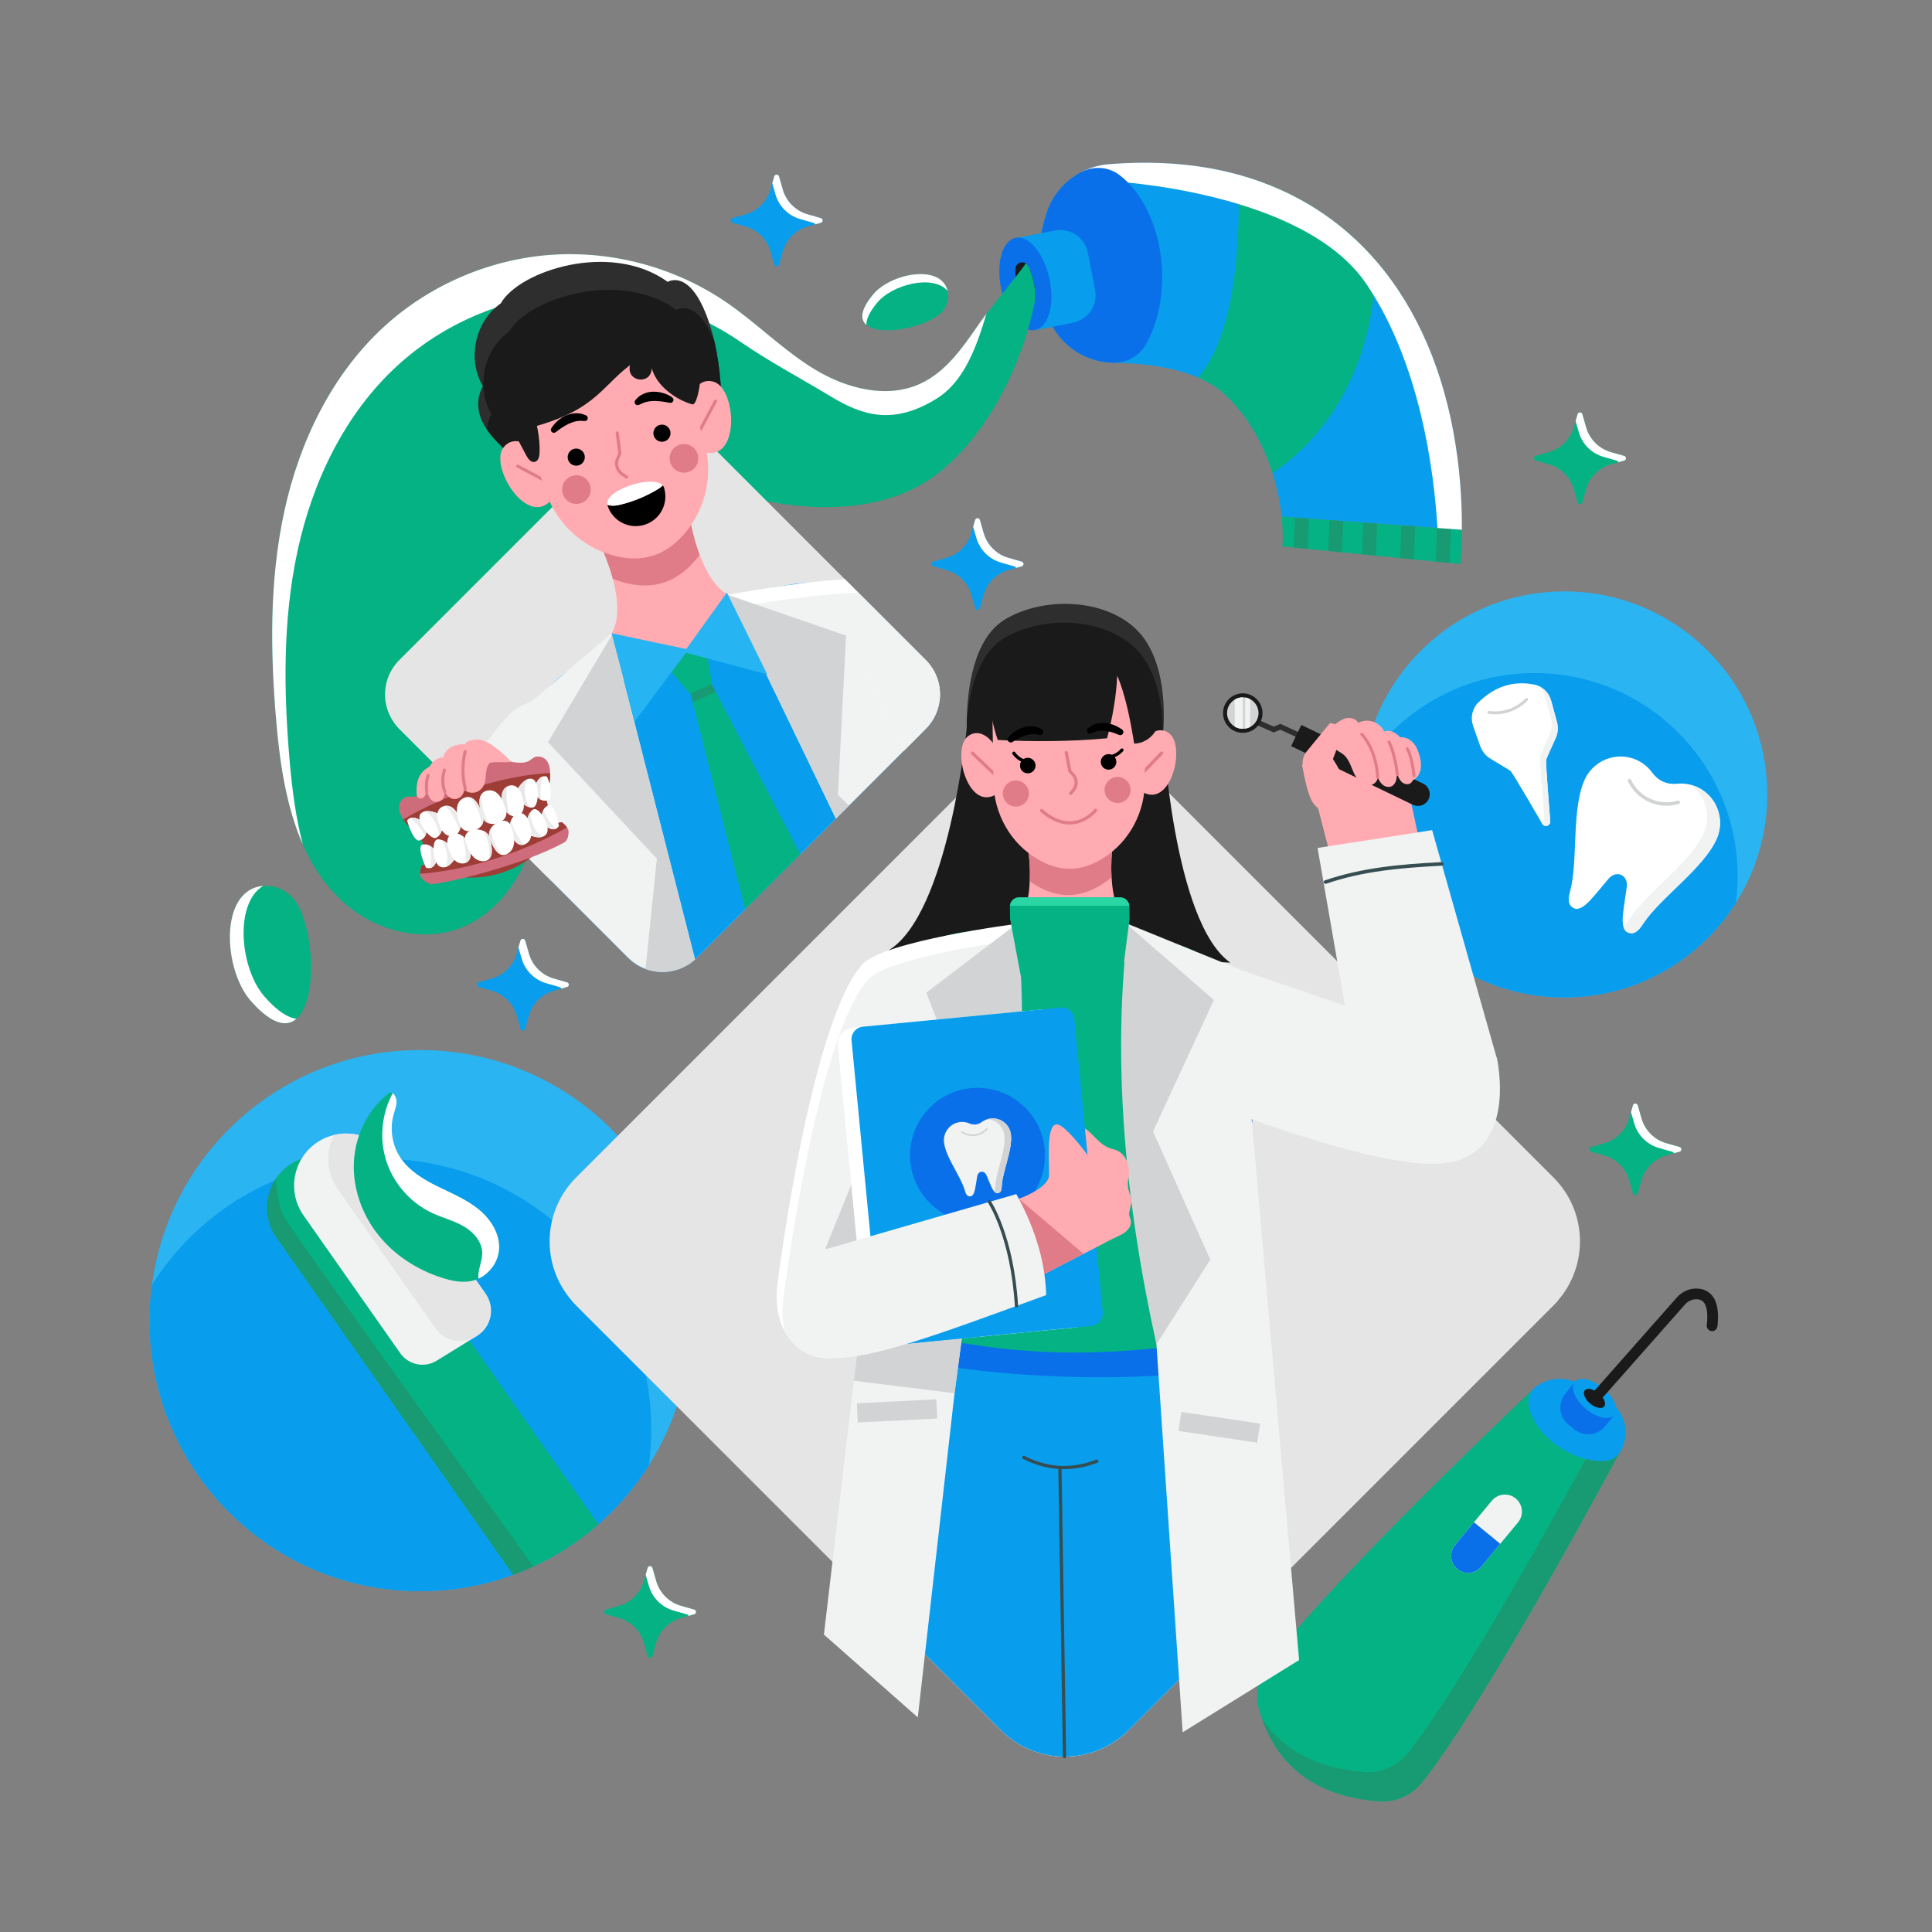 <?xml version="1.0" encoding="UTF-8"?>
<svg xmlns="http://www.w3.org/2000/svg" viewBox="0 0 1080 1080">
  <rect x="0" y="0" width="1080" height="1080" fill="#808080" stroke="none"/>
  <defs>
    <style>
      .cls-1 {
        stroke-width: 1.67px;
      }

      .cls-1, .cls-2, .cls-3, .cls-4, .cls-5, .cls-6, .cls-7, .cls-8, .cls-9, .cls-10 {
        fill: none;
      }

      .cls-1, .cls-2, .cls-3, .cls-4, .cls-5, .cls-6, .cls-7, .cls-9, .cls-10 {
        stroke-linecap: round;
        stroke-linejoin: round;
      }

      .cls-1, .cls-3, .cls-10 {
        stroke: #e07c88;
      }

      .cls-11 {
        fill: #ce6c7c;
      }

      .cls-2 {
        stroke-width: .9px;
      }

      .cls-2, .cls-6, .cls-7 {
        stroke: #d1d3d4;
      }

      .cls-3 {
        stroke-width: 1.72px;
      }

      .cls-12, .cls-13 {
        fill: #fff;
      }

      .cls-14 {
        fill: #e07c88;
      }

      .cls-15, .cls-13 {
        mix-blend-mode: soft-light;
      }

      .cls-16 {
        fill: #9d3d36;
      }

      .cls-17, .cls-18 {
        fill: #e5e5e5;
      }

      .cls-19 {
        fill: #2bd6a5;
      }

      .cls-20 {
        fill: #f1f2f2;
      }

      .cls-21 {
        isolation: isolate;
      }

      .cls-4 {
        stroke-width: 2px;
      }

      .cls-4, .cls-9 {
        stroke: #364d51;
      }

      .cls-22 {
        fill: #089eed;
      }

      .cls-23 {
        opacity: .15;
      }

      .cls-23, .cls-18 {
        mix-blend-mode: multiply;
      }

      .cls-24 {
        fill: #ffabb1;
      }

      .cls-5 {
        stroke: #000;
      }

      .cls-5, .cls-9, .cls-10 {
        stroke-width: 1.81px;
      }

      .cls-25 {
        fill: #1a1a1a;
      }

      .cls-6 {
        stroke-width: 1.64px;
      }

      .cls-7 {
        stroke-width: 1.92px;
      }

      .cls-26 {
        fill: #ebebeb;
      }

      .cls-27 {
        fill: #189b72;
      }

      .cls-28 {
        fill: #0a70ea;
      }

      .cls-29 {
        fill: #5f5f5f;
      }

      .cls-8 {
        stroke: #2e2e2e;
        stroke-miterlimit: 10;
        stroke-width: 3px;
      }

      .cls-30 {
        fill: #27b4f2;
      }

      .cls-31 {
        fill: #05b284;
      }

      .cls-32 {
        fill: #d1d3d4;
      }

      .cls-33 {
        fill: #2e2e2e;
      }

      .cls-34 {
        fill: #2ab4f2;
      }
    </style>
  </defs>
  <g class="cls-21">
    <g id="Layer_1">
      <path class="cls-34" d="M386.14,738.25c0,29.73-8.59,57.46-23.4,80.84-26.82,42.33-74.05,70.41-127.85,70.41-83.55,0-151.27-67.72-151.27-151.26,0-6.79.45-13.48,1.34-20.04,9.79-74.07,73.18-131.23,149.94-131.23,83.53,0,151.26,67.72,151.26,151.27Z"/>
      <path class="cls-22" d="M364.05,799.07c0,6.79-.44,13.47-1.32,20.03-7.39,11.67-16.34,22.25-26.54,31.46-.57.52-1.14,1.03-1.72,1.53-7.78,6.82-16.26,12.85-25.33,17.97-3.06,1.72-6.18,3.34-9.36,4.86-.52.25-1.04.49-1.56.74-3.7,1.7-7.48,3.26-11.33,4.67-16.22,5.94-33.73,9.18-52.01,9.18-83.55,0-151.27-67.72-151.27-151.26,0-6.79.44-13.48,1.33-20.04,15.73-24.83,38.49-44.77,65.49-56.99,1.06-.49,2.13-.96,3.2-1.41.23-.1.45-.2.68-.28,1.03-.44,2.06-.86,3.1-1.27,2.61-1.03,5.26-1.99,7.94-2.87,5.93-1.96,12.02-3.56,18.25-4.77,2.66-.53,5.36-.98,8.07-1.35,1.07-.16,2.14-.29,3.21-.42,1-.12,2.01-.23,3.02-.32,4.9-.48,9.87-.73,14.9-.73.93,0,1.87.01,2.79.03,1,.01,1.99.04,2.99.08,2.02.07,4.03.19,6.04.35,78,6.03,139.43,71.25,139.43,150.81Z"/>
      <path class="cls-34" d="M987.92,444.09c0,22.31-6.44,43.11-17.56,60.66-20.12,31.76-55.56,52.83-95.93,52.83-62.69,0-113.5-50.82-113.5-113.49,0-5.1.33-10.12,1-15.04,7.35-55.58,54.91-98.46,112.5-98.46,62.68,0,113.49,50.82,113.49,113.5Z"/>
      <path class="cls-22" d="M971.34,489.72c0,5.09-.33,10.11-.99,15.03-5.54,8.76-12.26,16.69-19.91,23.61-.43.39-.86.77-1.29,1.15-5.84,5.12-12.2,9.64-19.01,13.48-2.3,1.29-4.64,2.51-7.02,3.65-.39.19-.78.37-1.17.56-2.78,1.28-5.61,2.45-8.5,3.5-12.17,4.46-25.31,6.89-39.02,6.89-62.69,0-113.5-50.81-113.5-113.49,0-5.09.33-10.11,1-15.04,11.8-18.63,28.88-33.59,49.14-42.76.8-.37,1.6-.72,2.4-1.06.17-.08.34-.15.51-.21.77-.33,1.55-.65,2.33-.95,1.96-.77,3.95-1.49,5.96-2.15,4.45-1.47,9.02-2.67,13.69-3.58,2-.4,4.02-.74,6.06-1.01.8-.12,1.61-.22,2.41-.32.75-.09,1.51-.17,2.27-.24,3.68-.36,7.41-.55,11.18-.55.7,0,1.4,0,2.09.02.75,0,1.49.03,2.24.06,1.52.05,3.02.14,4.53.26,58.53,4.52,104.62,53.46,104.62,113.16Z"/>
      <g>
        <path class="cls-22" d="M817.2,296.15l-13.65-1-87.09-6.36c-.8-7.42-2.42-15.78-5.11-24.34-5.08-16.17-13.98-33.04-28.39-45.49-3.53-3.05-8.03-5.7-13.3-7.93-10.02-4.23-22.83-6.91-37.03-7.86-3.29-.23-6.65-.36-10.08-.39-15.29-.15-29.18-9.17-35.57-23.05-3.15-6.85-5.24-14.2-6.14-21.63-1.58-13.06.14-26.24,4.15-38.8,3.27-10.24,10.49-18.48,19.7-23.21,3.39-1.74,7.05-3.01,10.88-3.74,1.39-.26,2.81-.46,4.25-.57,20.01-1.61,38.81-.87,56.21,2.22,5.48.97,10.83,2.18,16.05,3.61,23.42,6.42,44.16,17.42,61.83,32.83,5.5,4.8,10.68,10.02,15.51,15.64,22.81,26.51,38.04,61.87,44.42,103.57,2.8,18.29,3.44,34.65,3.36,46.5Z"/>
        <path class="cls-31" d="M769.42,146.08c-1.84,71.27-38.25,105.15-58.07,118.37-5.08-16.17-13.98-33.04-28.39-45.49-3.53-3.05-8.03-5.7-13.3-7.93,24.92-27.81,23.24-96.62,22.42-113.42,23.42,6.42,44.16,17.42,61.83,32.83,5.5,4.8,10.68,10.02,15.51,15.64Z"/>
        <path class="cls-31" d="M817.2,296.15c-.06,10.69-.7,17.72-.84,19.16l-6.01-.59-7.75-.77-12.22-1.21-7.75-.77-13.49-1.33-7.75-.77-11.18-1.11-7.74-.76-11.46-1.14-7.74-.76-6.42-.64c.38-4.5.31-10.22-.39-16.67l7.45.54,7.75.57,11.48.84,7.75.57,11.19.81,7.76.57,13.5.99,7.75.56,12.24.9h.22s7.54.56,7.54.56l6.11.45Z"/>
        <g>
          <polygon class="cls-27" points="731.66 289.9 731.01 306.86 723.27 306.1 723.91 289.33 731.66 289.9"/>
          <polygon class="cls-27" points="750.89 291.31 750.21 308.76 742.47 308 743.14 290.74 750.89 291.31"/>
          <polygon class="cls-27" points="769.84 292.69 769.14 310.64 761.39 309.87 762.08 292.12 769.84 292.69"/>
          <polygon class="cls-27" points="791.09 294.24 790.38 312.74 782.63 311.97 783.34 293.68 791.09 294.24"/>
          <polygon class="cls-27" points="811.09 295.7 810.35 314.72 802.6 313.95 803.33 295.14 803.55 295.15 811.09 295.7"/>
        </g>
        <path class="cls-13" d="M817.2,296.15l-13.65-1c-1.97-32.44-9.78-92.22-39.8-136.48-35.54-52.39-143.52-57.43-143.52-57.43l-5.26,9.5-10.28-14.65c3.39-1.74,7.05-3.01,10.88-3.74,1.39-.26,2.81-.46,4.25-.57,20.01-1.61,38.81-.87,56.21,2.22,5.48.97,10.83,2.18,16.05,3.61,23.42,6.42,44.16,17.42,61.83,32.83,5.5,4.8,10.68,10.02,15.51,15.64,22.81,26.51,38.04,61.87,44.42,103.57,2.8,18.29,3.44,34.65,3.36,46.5Z"/>
        <path class="cls-28" d="M640.65,192.43c-3.65,6.49-10.55,10.42-18,10.35-.03,0-.07,0-.1,0-15.29-.15-29.18-9.17-35.57-23.05-3.15-6.85-5.24-14.2-6.14-21.63-1.58-13.06.14-26.24,4.15-38.8,3.26-10.21,10.44-18.42,19.6-23.16,6.8-3.52,15.09-2.95,21.19,1.68,12.92,9.8,22.38,29.05,23.74,51.68.98,16.4-2.46,31.55-8.87,42.94Z"/>
        <path class="cls-22" d="M572.92,128.94h21.83c8.69,0,15.74,7.05,15.74,15.74v21.06c0,8.69-7.05,15.74-15.74,15.74h-21.83v-52.55h0Z" transform="translate(-18.71 115.25) rotate(-10.95)"/>
        <ellipse class="cls-28" cx="573.18" cy="158.67" rx="13.77" ry="26.33" transform="translate(-20.58 124.65) rotate(-12.19)"/>
        <path class="cls-25" d="M578.74,167.04c0,.14-.02.28-.04.42,0,.05-.01.09-.02.14-.02.1-.04.19-.06.29-.81,3.23-5.41,3.95-7.04.7-1.19-2.36-2.29-5.32-3.06-8.91-.37-1.72-.62-3.35-.76-4.86-.16-1.64-.19-3.14-.14-4.51.12-3.19,3.6-4.54,5.85-3.05.53.33.98.83,1.32,1.5,1.18,2.36,2.28,5.32,3.06,8.91.77,3.58.99,6.73.89,9.37Z"/>
      </g>
      <path class="cls-31" d="M578.74,167.04c0,.14-.02.28-.04.42,0,.05-.01.09-.02.14-.02.1-.04.19-.06.29-6.68,34.71-25.44,73.23-52.79,95.58-24.76,20.24-59.77,22.93-91.32,17.76-31.56-5.18-61.64-17.17-93.05-23.15-14.22-2.7-24.27-1.07-33.55,57.02-6.47,40.51,1.65,82.1-3.34,122.82-1.96,16.01-5.14,32.09-12.24,46.56-7.1,14.48-18.48,27.34-33.33,33.63-21.17,8.98-46.82,3.01-64.56-11.62-28.88-23.81-36.6-64.41-39.88-101.7-3.49-39.66-4.08-79.98,4.36-118.89,8.44-38.9,26.5-76.54,55.88-103.4,25.48-23.29,58.96-37.65,93.39-40.06,34.43-2.4,69.59,7.17,98.05,26.7,17.05,11.69,31.68,26.76,49.38,37.45,17.69,10.68,40.27,16.54,59.02,7.82,13.9-6.47,23.24-19.68,31.93-32.32,5.38-7.84,14.02-18.11,21.19-27.27,2.07-2.64,4.01-5.19,5.71-7.56.53.33.98.83,1.32,1.5,1.18,2.36,2.28,5.32,3.06,8.91.77,3.58.99,6.73.89,9.37Z"/>
      <path class="cls-13" d="M551.39,175.49c-5.11,17.05-12.02,37.53-27.64,47.23-24.32,15.12-41.48,9.67-59.17-1.01-17.7-10.69-33.83-19.09-50.88-30.78-28.46-19.53-63.62-29.1-98.05-26.7-34.43,2.41-67.91,16.77-93.39,40.06-29.38,26.86-47.44,64.5-55.88,103.4-8.44,38.91-7.85,79.23-4.36,118.89,1.33,15.06,3.37,30.67,7.26,45.49-9.08-20.63-12.72-44.57-14.72-67.28-3.49-39.66-4.08-79.98,4.36-118.89,8.44-38.9,26.5-76.54,55.88-103.4,25.48-23.29,58.96-37.65,93.39-40.06,34.43-2.4,69.59,7.17,98.05,26.7,17.05,11.69,31.68,26.76,49.38,37.45,17.69,10.68,40.27,16.54,59.02,7.82,13.9-6.47,23.24-19.68,31.93-32.32,1.41-2.05,3.04-4.28,4.82-6.6Z"/>
      <g>
        <path class="cls-17" d="M870.81,727.09c-.76.88-1.55,1.73-2.38,2.57l-62.57,62.57-27.08,27.08-147.86,147.85c-19.71,19.72-51.68,19.72-71.4,0l-97.31-97.31-140.19-140.19c-.83-.83-1.63-1.69-2.38-2.57-17.3-19.84-16.5-49.95,2.38-68.84l76.33-76.33,14.36-14.36,41.36-41.37,53.73-53.73,51.72-51.72c19.72-19.71,51.69-19.71,71.4,0l237.51,237.51c18.89,18.89,19.68,49,2.38,68.84Z"/>
        <path class="cls-18" d="M870.81,727.09c-.76.88-1.55,1.73-2.38,2.56l-62.57,62.57-27.09,27.08-83.15,83.15-64.71,64.7c-19.71,19.72-51.67,19.72-71.4,0l-71.88-71.88-13.27-13.27-152.34-152.34c-.83-.83-1.62-1.69-2.38-2.56.76-.88,1.55-1.73,2.38-2.56l76.33-76.33,55.72-55.72,53.73-53.74,51.72-51.71c19.72-19.72,51.69-19.72,71.4,0l237.51,237.5c.83.83,1.62,1.69,2.38,2.56Z"/>
        <g>
          <path class="cls-25" d="M496.73,531.25c33.69-20.44,43.7-124.56,43.7-124.56l51.89-10.63.06-2.38,5.24,1.29,4.59-.94-.1,2.05,47.92,11.81s5.57,107.43,37.71,130.23l-95.61-4.86-95.4-2.01Z"/>
          <g>
            <g>
              <path class="cls-33" d="M540.45,402.79c-.12,7.47.34,12.54.34,12.54l17.23,1.93,34.56-27.38,31.96-12.26c4.24,10.06,7.14,23.37,9.47,38.08,5.5-.23,10.79-1.42,15.9-3.5,0,0,.06-.47.15-1.33v-.04c.76-7.35,3.24-42.48-15.77-59.84-18.23-16.64-51.53-17.37-72.52-4.7-17.87,10.79-21.06,39.71-21.32,56.5Z"/>
              <path class="cls-25" d="M540.45,402.79c-.12,7.47.34,12.54.34,12.54l17.23,1.93,34.56-27.38,31.96-12.26c4.24,10.06,7.14,23.37,9.47,38.08,5.5-.23,10.79-1.42,15.9-3.5,0,0,.06-.47.15-1.33v-.04c.07-13.84-2.23-36.44-16.3-49.31-18.23-16.64-51.53-17.38-72.52-4.71-14.52,8.77-19.35,29.51-20.79,45.97Z"/>
              <path class="cls-22" d="M698.86,899.21l-3.24,3.24-64.71,64.7c-19.71,19.72-51.67,19.72-71.4,0l-71.88-71.88-13.27-13.27,10.39-143.97,74.07-46.2,127.15,56.42,12.89,150.96Z"/>
              <path class="cls-28" d="M483.02,601.21l.84,154.42c66.5,14.57,133.57,17.98,201.21,10.23l16.49-153.54c3.35-31.25-16.93-60.15-47.45-67.61l-21.62-5.29-37.37,11.8-35.99-15.52-22.05,3.07c-31.13,4.33-54.23,31.02-54.06,62.45Z"/>
              <path class="cls-31" d="M483.91,583.61l.84,154.42c75.63,22.82,133.48,21.32,201.21,10.23l16.49-153.54c3.35-31.25-16.93-60.15-47.45-67.61l-21.62-5.29-37.37,11.8-35.99-15.52-22.05,3.07c-31.13,4.33-54.23,31.02-54.06,62.45Z"/>
              <g>
                <g>
                  <path class="cls-24" d="M562.26,520.56l-7.17,16.71,47.79,4.38,37.99-5.9-5.16-16.32c-10.68-3.43-13.68-17.74-14.33-28.97-.46-7.9.24-14.28.24-14.28l-23.4-5.87-23.21,6.6s1.01,7.15.63,15.72c-.48,10.99-3.25,24.33-13.36,27.94Z"/>
                  <g>
                    <g>
                      <path class="cls-24" d="M639.51,414.17s6.18-9.53,13.73-4.5c9.77,6.51,1.83,41.2-13.78,33.48l-11.06-10.93,11.12-18.05Z"/>
                      <path class="cls-24" d="M555.17,415.48s-6.47-9.33-13.86-4.07c-9.56,6.81-.55,41.24,14.82,33.03l10.72-11.27-11.67-17.7Z"/>
                    </g>
                    <path class="cls-14" d="M574.99,476.9s1.01,7.15.63,15.72c1.26.9,2.56,1.75,3.92,2.53,5.47,3.17,11.61,5.31,18.15,5.21,6.54-.11,12.61-2.43,17.98-5.77,2.01-1.25,3.91-2.63,5.69-4.14-.46-7.9.24-14.28.24-14.28l-23.4-5.87-23.21,6.6Z"/>
                    <line class="cls-10" x1="557.07" y1="433.85" x2="543.6" y2="421.01"/>
                    <line class="cls-10" x1="636.5" y1="434.38" x2="649.37" y2="420.94"/>
                    <path class="cls-24" d="M554.85,405.04l.5,32.2c.28,17.75,9.58,34.32,24.94,43.22,5.47,3.17,11.61,5.3,18.15,5.2,6.54-.1,12.61-2.43,17.98-5.77,15.08-9.37,23.86-26.22,23.59-43.97l-.5-32.2c-.36-23.38-19.61-42.04-42.99-41.67h0c-23.38.36-42.04,19.61-41.67,42.99Z"/>
                    <path class="cls-25" d="M624.54,377.63c-.53,11.54-2.55,23.24-5.68,35.06-20.12,1.94-43.61,1.95-61.13.95-2.52-7.38-4.49-16.99-6.27-27.31l4.77-16.84,42.63-20.3,23.63,7.4,2.05,21.03Z"/>
                    <g>
                      <g>
                        <g>
                          <circle cx="619.69" cy="425.9" r="4.35"/>
                          <circle cx="574.53" cy="427.96" r="4.35"/>
                          <path class="cls-5" d="M574.06,425.73s-4.26-.32-7.31-4.67"/>
                        </g>
                        <g>
                          <path d="M566.14,414.67c4.31-2.9,9.46-5.21,14.72-3.86,1.99.56,3.19-2.06,1.45-3.16-4.54-2.94-10.65-1.73-14.86,1.21-1.42.96-2.62,1.98-3.75,3.33-.61.74-.51,1.84.23,2.46.65.55,1.56.51,2.21.03h0Z"/>
                          <path d="M627.32,407.85c-4.11-3.02-9.44-4.59-14.49-3.25-1.74.45-3.32,1.4-4.64,2.53-.73.62-.82,1.72-.2,2.45.57.68,1.52.77,2.25.36,1.19-.55,2.33-1.05,3.57-1.25,3.91-.71,8.03.54,11.62,2.09,1.9.93,3.53-1.6,1.89-2.92h0Z"/>
                        </g>
                      </g>
                      <path class="cls-10" d="M596.07,420.7l1.99,10.36,1.86,2.06c2.11,2.33,2.22,5.85.27,8.32l-1.65,2.08"/>
                      <path class="cls-10" d="M612.43,452.94s-12.31,15.76-30.18.19"/>
                    </g>
                  </g>
                </g>
                <path class="cls-25" d="M624.54,377.63c4.24,10.06,7.14,23.37,9.46,38.07.05,0,.11,0,.16,0,9.17-.42,15.6-9.23,13.48-18.15-2.62-11.05-8.25-26.11-20.27-37.08l-34.8,29.43,31.96-12.26Z"/>
              </g>
              <g>
                <g>
                  <polygon class="cls-20" points="460.57 913.74 513.06 960.03 533.6 778.79 539.46 734.55 568.33 516.46 504.96 546.68 482.59 728.69 477.28 771.86 460.57 913.74"/>
                  <path class="cls-12" d="M438.69,744.33s0,0,0,.02c13.19,24.19,50.76,19.6,54.56-19.44l22.2-156.79,47.17-36.73,2.11-5.53,3.59-9.41s-74.6,9.54-86.3,22.68c-29.43,33.06-47.6,180.03-47.6,180.03-1.01,10.34.77,18.77,4.26,25.17Z"/>
                  <path class="cls-20" d="M438.69,744.33s0,0,0,.02c13.19,24.19,50.76,19.6,54.56-19.44l22.2-156.79,47.17-36.73,2.11-5.53c-18.7,2.72-69.93,11.03-79.45,21.72-29.43,33.07-47.61,180.04-47.61,180.04-.61,6.28-.19,11.86,1.01,16.71Z"/>
                  <path class="cls-32" d="M568.33,516.46l-50.52,38.43,29.22,75.56-36.57,69.43,26.97,49.22c28.55-78.82,39.77-156.43,30.9-232.63Z"/>
                  <rect class="cls-32" x="479.22" y="783.34" width="44.47" height="10.74" transform="translate(1040.98 1551.89) rotate(177.19)"/>
                  <polygon class="cls-32" points="477.28 771.86 533.6 778.79 539.46 734.55 533.64 721.15 482.59 728.69 477.28 771.86"/>
                </g>
                <path class="cls-20" d="M634.76,522.09l201.94,69.08s12.91,55.42-30.87,59.22-161.2-45.8-161.2-45.8l-9.87-82.5Z"/>
                <g>
                  <g>
                    <path class="cls-31" d="M857.44,776.17s-116.92,110.23-149.32,155.69c-4.99,7.01-6.62,15.92-4.2,24.18,9.02,30.79,30.97,48.03,66.62,50.91,9.38.76,18.51-3.22,24.4-10.56,35.73-44.53,110.01-183.77,110.01-183.77l-47.51-36.44Z"/>
                    <path class="cls-27" d="M904.96,812.61s-74.29,139.23-110.02,183.77c-5.89,7.35-15.02,11.33-24.4,10.57-33.87-2.74-55.37-18.44-65.17-46.41,11.65,17.75,30.61,27.86,57.16,30.01,9.39.76,18.52-3.23,24.41-10.57,30.83-38.42,90.35-147.34,106.11-176.51l11.92,9.14Z"/>
                    <path class="cls-22" d="M896.64,816.73c4.08-.12,7.74-2.47,9.6-6.1,0-.02.02-.03.03-.05,3.82-7.46,2.97-16.49-2.14-23.12-2.52-3.27-5.56-6.15-8.93-8.48-5.93-4.09-12.77-6.61-19.88-7.85-5.78-1.02-11.59.38-16.22,3.62-3.44,2.4-5.27,6.57-4.57,10.71,1.47,8.76,8.41,18.25,19.03,24.66,7.71,4.65,15.93,6.83,23.09,6.62Z"/>
                    <path class="cls-28" d="M874.64,775.42h8.25c6.81,0,12.34,5.53,12.34,12.34v4.11c0,6.81-5.53,12.34-12.34,12.34h-8.25v-28.79h0Z" transform="translate(2054.34 591.3) rotate(128.62)"/>
                    <ellipse class="cls-22" cx="891.33" cy="781.71" rx="7.55" ry="14.42" transform="translate(-279.98 964.94) rotate(-50.14)"/>
                    <path class="cls-25" d="M896.75,786.24c-.94,1.13-3.01,1.05-5.21,0-.86-.42-1.74-.98-2.58-1.69-.81-.67-1.5-1.4-2.05-2.14-1.49-2-1.97-4.08-1.01-5.22.99-1.18,3.19-1.04,5.49.15.77.4,1.55.91,2.3,1.54.89.74,1.64,1.56,2.22,2.38,1.35,1.92,1.76,3.87.83,4.97Z"/>
                  </g>
                  <path class="cls-25" d="M960.05,741.46c-.2,1.65-1.69,2.83-3.33,2.63-1.65-.2-2.83-1.69-2.63-3.33.93-7.87-.44-11.33-1.75-12.84-.91-1.06-2.19-1.59-3.89-1.64-2.45-.05-4.86,1.04-6.63,3.04l-45.9,51.95-4.38,4.97c-.86-.42-1.74-.98-2.58-1.69-.81-.67-1.5-1.4-2.05-2.14l4.48-5.07,45.94-52c2.95-3.32,7.05-5.16,11.27-5.04,3.38.09,6.24,1.37,8.27,3.7,3.1,3.58,4.14,9.3,3.18,17.47Z"/>
                  <path class="cls-20" d="M850.72,844.1c.22,2.42-.48,4.94-2.15,6.95l-20.56,24.77c-3.35,4.04-9.35,4.59-13.38,1.24-4.04-3.35-4.59-9.35-1.24-13.38l20.56-24.77c3.35-4.04,9.35-4.59,13.38-1.24,2.01,1.67,3.16,4.01,3.39,6.43Z"/>
                  <path class="cls-28" d="M838.64,863.01l-10.62,12.8c-3.35,4.04-9.35,4.59-13.38,1.24-4.04-3.35-4.59-9.35-1.24-13.38l10.55-12.71,14.7,12.05Z"/>
                </g>
                <polygon class="cls-20" points="630.58 516.52 657.02 907.87 661.12 968.37 726.2 927.98 718.94 845.11 696.46 588.62 693.21 542.02 630.58 516.52"/>
                <path class="cls-32" d="M630.65,517.37l47.93,41.61-34.04,73.51,32.01,71.65-30.1,47.37c-18.06-81.94-24.75-160.42-15.79-234.15Z"/>
                <rect class="cls-32" x="659.34" y="792.49" width="44.47" height="10.74" transform="translate(1238.37 1687.31) rotate(-171.54)"/>
              </g>
              <g>
                <path class="cls-9" d="M613.15,816.8c-12.77,4.88-26.22,5.29-40.84-2.08"/>
                <line class="cls-9" x1="592.5" y1="820.32" x2="595.09" y2="981.94"/>
              </g>
              <g>
                <path class="cls-24" d="M593.05,629.57s9.59-2.49,15.17,2.51c5.58,4.99,7.64,8.78,14.11,10.34,6.47,1.56,9.8,8.18,8.43,16.3-1.38,8.12,2.58,8.83,1.47,14.51s-1.55,4.73-.31,8.28-1.7,7.18-5.79,9.02-10.4,5.2-10.4,5.2l-22.09-6.55.68-45.52-1.27-14.09Z"/>
                <polygon class="cls-32" points="483.01 644.62 461.18 698.43 492.39 693.82 498.87 666.53 483.01 644.62"/>
                <rect class="cls-12" x="475.83" y="568.92" width="125.15" height="178.76" rx="9" ry="9" transform="translate(1137.59 1261.81) rotate(174.48)"/>
                <path class="cls-31" d="M631.44,513.64l-4.08,31.21-56.59,1.46-6.14-32.67-.08-6.86c0-.29.02-.58.07-.86.41-2.42,2.52-4.27,5.06-4.27h56.5c2.69,0,4.9,2.08,5.11,4.71,0,.14.02.28.02.42l.13,6.86Z"/>
                <path class="cls-22" d="M476.02,581.62l.56,5.88,10.29,106.51,4.97,51.51c.38,3.87,3.82,6.72,7.7,6.34l22.98-2.22,24.91-2.4,53.04-5.12,9.59-.93c3.88-.38,6.72-3.83,6.35-7.71l-1.51-15.66-4.03-41.7-.52-5.45-9.76-101.07c-.38-3.88-3.82-6.72-7.7-6.35l-110.52,10.68c-3.88.38-6.72,3.82-6.35,7.7Z"/>
                <circle class="cls-28" cx="546.44" cy="645.83" r="37.72"/>
                <g>
                  <path class="cls-20" d="M554.18,625.2c-2.02.16-3.85.89-5.35,2.03-2.15,1.52-4.44,1.79-6.88.8-1.72-.76-3.67-1.05-5.67-.74-5.3.82-9.1,5.72-8.6,11.07.79,8.39,9.54,19.4,11.67,27.15.61,2.21,1.43,3.46,3.19,3.26,1.18-.14,2.03-1.68,2.52-4.03.38-1.82.91-5.37,1.21-7.16.53-3.12,3.95-3.52,5.18-.61.71,1.67,2.04,5.01,2.83,6.69,1.02,2.17,2.2,3.48,3.38,3.34,1.76-.21,2.27-1.61,2.35-3.9.29-8.03,6.26-20.77,5.09-29.11-.74-5.32-5.57-9.21-10.92-8.79h0Z"/>
                  <path class="cls-2" d="M537.83,632.8c2.1,1.41,4.71,2.04,7.22,1.74s4.9-1.52,6.61-3.39"/>
                  <path class="cls-32" d="M565.1,634c-.74-5.32-5.57-9.21-10.92-8.79-.77.06-1.5.2-2.21.42,4.74.31,8.79,3.96,9.46,8.8,1.16,8.34-4.81,21.08-5.09,29.11-.04,1.08-.17,1.97-.49,2.62.58.61,1.19.93,1.8.85,1.76-.21,2.27-1.61,2.35-3.9.29-8.03,6.26-20.77,5.09-29.11h0Z"/>
                </g>
                <path class="cls-31" d="M563.37,687.88c.8-.03,1.17-1.03.56-1.57l-6.98-6.09c-.37-.32-.94-.29-1.26.09-.32.37-.29.94.09,1.26l6.98,6.09c.18.16.4.23.62.22Z"/>
                <polygon class="cls-22" points="490.08 700.87 503.35 751.48 547.43 747.23 614.9 717.81 610.87 676.11 566.59 683.57 490.08 700.87"/>
                <g>
                  <path class="cls-24" d="M566.43,686.88l13.15,27.49,26.12-13.46,10.04-5.17-.1-39.39s-18.8-27.91-24.95-27.81c-6.14.1-3.96,21.5-4.32,28.65-.36,7.15-16.83,12.94-16.83,12.94l-3.1,16.76Z"/>
                  <polygon class="cls-14" points="566.43 686.88 579.57 714.36 605.69 700.9 569.53 670.12 566.43 686.88"/>
                  <path class="cls-20" d="M463.55,759.24c24.36.76,63.21-14.14,121.3-35.29-.56-16.76-5.01-35.11-16.72-56.44l-118.99,34.4-4.23,27.65,18.65,29.68Z"/>
                  <path class="cls-9" d="M553.09,671.86s12.77,19.07,15.12,58.16"/>
                </g>
              </g>
              <g>
                <circle class="cls-14" cx="567.88" cy="443.59" r="7.28"/>
                <circle class="cls-14" cx="624.75" cy="441.59" r="7.28"/>
              </g>
            </g>
            <path class="cls-5" d="M619.43,423.17s4.27.11,7.75-3.91"/>
          </g>
        </g>
      </g>
      <g>
        <path class="cls-17" d="M525.21,391.71c-.09.77-.23,1.55-.4,2.31-.95,4.33-2.96,8.48-6.05,12.01-.42.47-.84.93-1.29,1.38l-2.22,2.23h-.01l-3.05,3.05h0s-.72.72-.72.72h0s-6.19,6.19-6.19,6.19h0s-.02.03-.02.03l-7.84,7.84-13.64,13.64-4.86,4.86-4.35,4.34-5.39,5.39-1.88,1.88-19.94,19.94-22.97,22.97-34.85,34.85c-.33.33-.68.67-1.03.98h0c-1.4,1.26-2.9,2.36-4.46,3.27-7.09,4.15-15.65,4.83-23.2,2.01-1.3-.48-2.56-1.06-3.79-1.75-.46-.25-.91-.52-1.34-.8-1.64-1.04-3.19-2.28-4.62-3.71l-16.29-16.29-9.42-9.42-7.08-7.08-5.92-5.92-1.39-1.39-2.9-2.9-.1-.1-2.07-2.07-50.35-50.35-32.38-32.39c-.45-.45-.88-.91-1.29-1.38-9.32-10.69-8.88-26.91,1.29-37.08l41.1-41.11,7.74-7.72,22.28-22.29,20.7-20.7,1.48-1.48.49-.49,5.49-5.49.77-.77,2.43-2.43,10.05-10.05,15.38-15.38c5.99-5.98,14.08-8.6,21.91-7.82,3.21.31,6.37,1.19,9.32,2.66,1.28.63,2.53,1.37,3.72,2.21.07.04.15.09.22.16.8.57,1.57,1.2,2.32,1.88.16.15.31.29.47.45.17.16.33.31.49.47l90.61,90.61,35.67,35.67,1.64,1.64c6.21,6.21,8.79,14.68,7.74,22.76Z"/>
        <path class="cls-18" d="M518.76,406.03c-.41.47-.84.93-1.28,1.38l-2.23,2.23-3.06,3.06-6.91,6.91-.02.02-7.84,7.84-13.64,13.64-4.86,4.86-4.35,4.34-5.39,5.39-1.88,1.88-19.94,19.94-22.97,22.97-34.85,34.85c-.33.33-.68.67-1.03.98h0c-1.4,1.26-2.9,2.36-4.46,3.27-7.09,4.15-15.65,4.83-23.2,2.01-1.3-.48-2.56-1.06-3.79-1.75-.46-.25-.91-.52-1.34-.8-1.64-1.04-3.19-2.28-4.62-3.71l-16.29-16.29-9.42-9.42-7.08-7.08-5.92-5.92-1.39-1.39-2.9-2.9h0s-.09-.1-.09-.1h-.01l-2.07-2.07h0s-.68-.69-.68-.69l-6.56-6.55-43.12-43.12-32.38-32.39c-.45-.45-.88-.91-1.29-1.38.42-.47.84-.94,1.29-1.39l41.1-41.1,30.01-30.01,28.94-28.95,2.26-2.26,3.68-3.67,12.21-12.21,9.71-9.71c1.06-1.06,2.19-2.02,3.37-2.87,3.23-2.32,6.85-3.86,10.6-4.59h.01c4.02-.79,8.18-.67,12.16.38,2.67.7,5.25,1.8,7.65,3.34,1.66,1.04,3.22,2.29,4.67,3.74l3.42,3.42.44.44,43.75,43.75.06.05,2.67,2.68.08.07,3.08,3.09,3.89,3.88,18.67,18.67,7.1,7.1,8.38,8.38,23.33,23.32,1.4,1.4,2.99,2.99,8.67,8.67c.44.45.88.92,1.28,1.39Z"/>
      </g>
      <path class="cls-33" d="M402.21,227.19c-7.02,9.92-17.4,17.72-28.88,21.71-26.19,8.33-55.14,9.52-82.49,9.03-4.78-.4-6.42-2.82-8.86-6.55-1.15-1.75-5.99-5.69-9.8-11.29-4.28-6.27-7.26-14.62-2.29-24.29-8.88-15.15-4.35-36.08,10.03-46.19,10.12-18.11,61.36-35.12,93.34-12.05,0,0,14.45-9.33,25.12,29.3.37,1.32.72,2.74,1.05,4.23,3.09,13.73,4.73,33.26,2.79,36.11Z"/>
      <path class="cls-25" d="M402.21,227.19c-7.02,9.92-17.4,17.72-28.88,21.71-26.19,8.33-55.14,9.52-82.49,9.03-4.78-.4-6.42-2.82-8.86-6.55-1.15-1.75-5.99-5.69-9.8-11.29.2-2.74.98-5.62,2.53-8.64-8.88-15.16-4.35-36.08,10.03-46.19,10.12-18.11,61.36-35.12,93.34-12.06,0,0,11.34-7.33,21.36,17.88,3.09,13.73,4.73,33.26,2.79,36.11Z"/>
      <path class="cls-20" d="M324.64,442.51l-16.65,49.71-2.07-2.07-50.35-50.35c8.57-14.4,17.89-27.88,27.82-39.16,3.01-3.41,7.71-6.2,13.58-8.45h.01c.45-.19.91-.35,1.38-.52,31.65-11.43,53.84,31.53,26.28,50.85Z"/>
      <g>
        <path class="cls-22" d="M525.21,391.71c-.09.77-.23,1.55-.4,2.31-.95,4.33-2.96,8.48-6.05,12.01-.41.47-.84.93-1.28,1.38l-2.23,2.23-3.06,3.06-6.91,6.91-.02.02-7.84,7.84-13.64,13.64-4.86,4.86-4.35,4.34-5.39,5.39-1.88,1.88-19.94,19.94-22.97,22.97-34.85,34.85c-.33.33-.68.67-1.03.98h0c-1.4,1.26-2.9,2.36-4.46,3.27-7.09,4.15-15.65,4.83-23.2,2.01-1.3-.48-2.56-1.06-3.79-1.75-.46-.25-.91-.52-1.34-.8-1.64-1.04-3.19-2.28-4.62-3.71l-16.29-16.29-9.42-9.42-7.08-7.08-5.92-5.92-1.39-1.39-2.9-2.9-.1-.1-2.07-2.07h0s-5.26-11.64-5.26-11.64c-1.72-3.78-3.06-7.65-4.03-11.56-5.89-23.25.8-47.88,17.39-64.93,1.24-1.28,2.54-2.51,3.89-3.7,1.71-1.51,3.51-2.95,5.41-4.29.35-.26.73-.52,1.09-.77.85-.58,1.72-1.15,2.61-1.71l3.05-1.9,3.36-2.1h.01s14.35-8.98,14.35-8.98h.52l4.08-.05h.01l21.1-.25,3.98-.05h.01l13.41-.16,5.62-4.98,4.11-3.63,10.34-9.16,6.57-5.82h0s.18-.17.18-.17l5.46-4.84,2.67-.48,1.97-.36h.01l16.87-3.05.39-.06,2.2-.41c1.85-.34,3.67-.59,5.49-.77,1.38-.14,2.74-.23,4.11-.28,3.06-.13,6.1-.05,9.1.22,7.33.69,14.42,2.52,21.05,5.4,14.05,6.1,25.96,16.81,33.41,30.78,1.9,3.54,3.51,7.32,4.78,11.27Z"/>
        <path class="cls-22" d="M524.81,394.02c-.95,4.33-2.96,8.48-6.05,12.01-.41.47-.84.93-1.28,1.38l-2.23,2.23-3.06,3.06-6.91,6.91-.02.02-7.84,7.84-13.64,13.64-4.86,4.86-4.35,4.34-5.39,5.39-1.88,1.88-19.94,19.94-22.97,22.97-34.85,34.85c-.33.33-.68.67-1.03.98h0c-1.4,1.26-2.9,2.36-4.46,3.27-7.09,4.15-15.65,4.83-23.2,2.01-1.3-.48-2.56-1.06-3.79-1.75-.46-.25-.91-.52-1.34-.8-1.64-1.04-3.19-2.28-4.62-3.71l-16.29-16.29-9.42-9.42-7.08-7.08-5.92-5.92-1.39-1.39-2.9-2.9h0s-.07-.18-.07-.18l-11.4-25.21-2.95-6.53c-10.61-23.46-7.08-50.04,7.51-69.64,2.32-3.14,4.95-6.1,7.84-8.84,1.77-1.67,3.64-3.27,5.62-4.77,1.5-1.15,3.06-2.24,4.69-3.26.23-.17.47-.31.69-.46l8.83-5.51,7.54-4.7,1.21-.76,3.2-1.99,2.75-.03h.04l27.3-.32h.01l13.01-.16,4.89-4.34h.01s20.51-18.17,20.51-18.17h.01s.05-.05.05-.05l.89-.79,2.35-2.07h.01s.04-.04.04-.04l1.22-1.08,2.3-2.04.59-.1h.02l12.93-2.35h.01l7.58-1.39c.06-.01.11-.03.18-.03l2.41-.43.39-.07c2.49-.46,4.99-.77,7.47-.95.44-.03.89-.06,1.31-.08,10.62-.54,20.97,1.38,30.39,5.36.24.1.48.2.71.31l35.67,35.67c.91,2.05,1.71,4.18,2.41,6.36l2.18,6.77,4.39,13.58Z"/>
        <g>
          <path class="cls-24" d="M414.69,334.72l21.57,22.85-51.41,5.5-55.36,26.33,8.06-30.62c9.98-7.26,8.2-23.25,5.02-35.2-2.23-8.42-5.16-14.84-5.16-14.84l22.43-14.17,26.53-1.08s1.4,7.82,4.75,16.65c4.28,11.32,11.76,24.31,23.57,24.6Z"/>
          <g>
            <g>
              <path class="cls-24" d="M297.37,250.09s-9.73-7.84-15.9.02c-7.97,10.16,12.25,43.69,25.91,30.25l7.81-15.22-17.82-15.04Z"/>
              <path class="cls-24" d="M385.97,222.47s3.55-11.98,13.09-9.02c12.33,3.83,14.75,42.91-4.13,39.62l-15.07-8.09,6.11-22.51Z"/>
            </g>
            <path class="cls-14" d="M386.37,293.48s1.4,7.82,4.75,16.65c-1.01,1.37-2.08,2.71-3.23,3.99-4.63,5.2-10.3,9.54-17.18,11.68-6.88,2.14-14.01,1.8-20.78.15-2.53-.61-4.99-1.4-7.37-2.37-2.23-8.42-5.16-14.84-5.16-14.84l22.43-14.17,26.53-1.08Z"/>
            <line class="cls-3" x1="390.3" y1="242.32" x2="399.97" y2="224.27"/>
            <line class="cls-3" x1="307.47" y1="270.18" x2="289.39" y2="260.56"/>
            <path class="cls-24" d="M382.72,211.44l10.55,33.82c5.81,18.65,1.79,39.16-11.21,53.74-4.63,5.19-10.31,9.53-17.18,11.68-6.87,2.14-14.01,1.8-20.78.16-18.98-4.61-33.96-19.2-39.77-37.85l-10.54-33.82c-7.66-24.56,6.04-50.67,30.6-58.33h0c24.56-7.66,50.67,6.04,58.33,30.6Z"/>
            <g>
              <g>
                <g>
                  <circle cx="322.12" cy="255.54" r="4.79"/>
                  <circle cx="370.03" cy="242.16" r="4.79"/>
                </g>
                <g>
                  <path d="M374.35,225.16c-4.26-.78-8.81-1.57-13.05-.48-1.35.32-2.56.92-3.95,1.55-.87.51-2.02.22-2.44-.72-.27-.58-.17-1.23.19-1.71,2.27-3.16,6.41-4.84,10.23-4.85,2.85,0,5.56.62,8.08,1.81,1.33.7,4.05,1.84,2.74,3.77-.43.58-1.14.77-1.8.62h0Z"/>
                  <path d="M308.14,239.46c2.93-4.78,8.13-8.24,13.83-8.46,1.96-.08,3.92.42,5.64,1.21.83.39,1.19,1.37.81,2.2-.33.72-1.09,1.05-1.83.94-6.05-.82-11.29,2.66-15.87,6.18-1.43,1.23-3.5-.45-2.58-2.08h0Z"/>
                </g>
              </g>
              <path class="cls-3" d="M345.03,241.98l1.48,11.51-1.24,2.8c-1.4,3.17-.31,6.88,2.58,8.79l2.44,1.61"/>
            </g>
            <path class="cls-25" d="M301.63,253.03c-.06,2.09-.63,4.68-2.67,5.17-2.13.51-3.81-1.76-4.83-3.69-3.17-6.01-6.35-12.01-9.52-18.02-1.18-2.24-2.39-4.9-1.33-7.21,2.65-5.79,11.42-1.19,14.26,2.1,1.98,2.3,2.48,6.05,3.03,8.91.82,4.19,1.17,8.47,1.06,12.74Z"/>
            <path class="cls-25" d="M364.34,205.78c-.29,9.74-14.52,7.74-12.13-1.69-17.24,13.04-19.81,26.77-61.51,36.41-8.98,2.08-13.18-26.5-11.61-29.55,3.72-7.24,7.94-14.33,13.57-20.27,8.19-7.76,19.85-15.63,32.49-21.04,14.62-6.25,30.39-4.97,43.3,1.9,18,9.58,26.97,30.64,21.34,50.23-.8,2.77-1.75,4.57-2.87,4.27-9.4-2.76-20.01-10.43-22.59-20.28Z"/>
            <path d="M360.28,293.36c-8.74,2.71-18.01-2.17-20.72-10.91-.03-.09-.05-.19-.06-.29.72.26,1.46.43,2.22.49,1.94.18,3.9-.24,5.79-.72,6.89-1.75,13.52-4.49,19.64-8.11,1.2-.71,2.4-1.48,3.32-2.5.33.38.58.82.73,1.31,2.71,8.74-2.17,18.02-10.91,20.72Z"/>
          </g>
        </g>
        <g>
          <g>
            <path class="cls-20" d="M515.25,409.64l-3.06,3.06-6.91,6.91-.02.02-7.84,7.84-13.64,13.64-4.86,4.86-4.35,4.34-5.39,5.39-1.88,1.88-.05.05-38.97-80.8-1.67-3.46-6.76-14.04-2.35-4.86h0s-8.21-17-8.21-17l-2.37-4.93h.02l6.91.89,15.64,2,4.11.52,10.9,1.4h.02l6.44.82,10.2,1.3,22.37,2.87,3.46,7.33,13.9,29.54,7.9,16.77,6.43,13.67h.01Z"/>
            <path class="cls-12" d="M525.21,391.71c-.09.77-.23,1.55-.4,2.31-.95,4.33-2.96,8.48-6.05,12.01-.41.47-.84.93-1.28,1.38l-2.23,2.23-3.06,3.06-6.91,6.91-.02.02-25.31-51.3-7.53-2.7-3.82-1.36-9.56-3.42-29.72-10.63-3.49-1.25-7.81-2.8-5.52-6.8-2.24-2.76-3.25-4.01h-.01s-.05-.07-.05-.07h.02c.3-.06,3.43-.67,8.41-1.52,3.72-.65,8.49-1.46,13.88-2.28,2.56-.4,5.26-.8,8.06-1.19.06-.01.11-.03.18-.03.82-.11,1.66-.24,2.49-.35,2.55-.35,5.18-.7,7.85-1.03.41-.05.82-.09,1.24-.15,7.72-.94,15.72-1.74,23.24-2.19l7.86,7.86,35.67,35.67,1.64,1.64c6.21,6.21,8.79,14.68,7.74,22.76Z"/>
            <path class="cls-20" d="M525.21,391.71c-.09.77-.23,1.55-.4,2.31-.95,4.33-2.96,8.48-6.05,12.01-.41.47-.84.93-1.28,1.38l-2.23,2.23-3.06,3.06-6.91,6.91-.02.02-25.31-51.3-7.53-2.7-3.82-1.36-9.56-3.42-29.72-10.63-3.49-1.25-7.81-2.8-5.52-6.8c1.61-.29,3.5-.62,5.65-.98h.01c1.22-.21,2.51-.44,3.88-.66,2.83-.46,5.95-.96,9.3-1.45.74-.14,1.51-.24,2.28-.35,2.38-.35,4.86-.7,7.39-1.05,1.95-.26,3.93-.52,5.93-.77,2.62-.33,5.27-.65,7.94-.93,8.41-.94,16.91-1.64,24.57-1.86.14,0,.26-.01.39-.01l.32.32,35.67,35.67,1.64,1.64c6.21,6.21,8.79,14.68,7.74,22.76Z"/>
            <polygon class="cls-32" points="474.57 450.3 469.18 455.69 467.31 457.57 428.33 376.83 426.64 373.33 419.88 359.32 419.87 359.32 417.52 354.46 417.52 354.45 409.32 337.45 406.94 332.53 406.95 332.53 406.96 332.54 406.97 332.55 412.65 334.5 412.81 334.56 412.83 334.57 415.34 335.43 415.37 335.44 422.03 337.74 444.68 345.56 445.47 345.83 458.38 350.29 465.61 352.78 472.94 355.32 472.71 359.88 472.42 365.64 472.18 370.37 471.55 382.54 468.39 444.33 474.57 450.3"/>
          </g>
          <path class="cls-20" d="M388.52,536.31h0c-1.4,1.26-2.9,2.36-4.46,3.27-7.09,4.15-15.65,4.83-23.2,2.01-1.3-.48-2.56-1.06-3.79-1.75-.46-.25-.91-.52-1.34-.8-1.64-1.04-3.19-2.28-4.62-3.71l-16.29-16.29-9.42-9.42-7.08-7.08-5.92-5.92-1.39-1.39-2.9-2.9-.1-.1-2.07-2.07-15.93-15.93-6.09-20.44,1.31-51.61,11.76-9.99h.01s12.03-10.24,12.03-10.24l5.62-4.77,4.94-4.2,13.94-11.84,5.36-4.57s.04-.01.05-.02l2.97-2.52h.01s.23.88.23.88l1.42,5.56,4.63,18.12.45,1.74,4.75,18.59,6.74,26.38.8,3.14,3.71,14.53,1.56,6.11h0s11.79,46.08,11.79,46.08l2.83,11.04.32,1.32,1.24,4.81h0s6.14,24.01,6.14,24.01Z"/>
          <path class="cls-32" d="M388.52,536.31h0c-1.4,1.26-2.9,2.36-4.46,3.27-7.09,4.15-15.65,4.83-23.2,2.01l3.18-30.9.89-8.57.55-5.45,1.72-16.68-27.53-29.46-10.79-11.55-8.83-9.44-4.68-5.01-9.02-9.65,7.66-12.86,3.66-6.12,2.23-3.73,4.6-7.72h0s11.28-18.9,11.28-18.9v-.02l1.81-3.04,4.52-7.58,1.43,5.56,4.63,18.12.45,1.74,4.75,18.58,6.74,26.38s.01,0,.01.01l.8,3.14,3.71,14.53,1.56,6.11h0s11.79,46.08,11.79,46.08l2.83,11.04.33,1.31,1.23,4.82h0s6.14,24.01,6.14,24.01Z"/>
        </g>
        <g>
          <circle class="cls-14" cx="382.35" cy="256.21" r="8.01"/>
          <circle class="cls-14" cx="322.23" cy="273.68" r="8.01"/>
        </g>
      </g>
      <polygon class="cls-31" points="447.37 477.51 424.4 500.48 416.64 508.23 416.52 508.2 387.26 392.58 386.01 387.64 385.48 385.56 396.53 379.93 397.8 382.36 400.15 386.88 447.37 477.51"/>
      <polygon class="cls-27" points="400.15 386.88 387.26 392.58 385.48 385.56 396.53 379.93 400.15 386.88"/>
      <polygon class="cls-31" points="372.92 372.88 385.66 387.8 398.03 382.26 394.95 363.67 383.63 362.82 372.92 372.88"/>
      <polygon class="cls-30" points="341.9 354 384.84 363.07 354.76 403.32 341.9 354"/>
      <polygon class="cls-30" points="428.88 376.98 382.36 364.57 406.33 331.26 428.88 376.98"/>
      <path class="cls-12" d="M370.46,271.33c-.92,1.02-2.12,1.79-3.32,2.5-6.12,3.62-12.75,6.36-19.64,8.11-1.89.48-3.85.9-5.79.72-.76-.06-1.5-.23-2.22-.49-1.84-8.16,25.57-17.07,30.97-10.84Z"/>
      <g>
        <path class="cls-31" d="M334.47,852.09c-7.78,6.82-16.26,12.85-25.33,17.97-3.06,1.72-6.18,3.34-9.36,4.86-.52.25-1.04.49-1.56.74-3.7,1.7-7.48,3.26-11.33,4.67l-132.34-188.51c-1.27-1.8-2.3-3.69-3.1-5.64-3.58-8.68-2.67-18.53,2.18-26.37.21-.34.43-.68.66-1.02.55-.83,1.16-1.62,1.8-2.39,1.58-1.88,3.43-3.59,5.54-5.08,2.19-1.54,4.53-2.73,6.94-3.58,1.03-.38,2.07-.68,3.12-.93,2.19-.53,4.42-.77,6.62-.77,1.75,0,3.49.16,5.21.47,2.82.51,5.57,1.44,8.15,2.76.38.19.76.4,1.14.61l5.19,7.41,9.34,13.34,26.79,38.24,28.02,39.99.32.46,72,102.77Z"/>
        <g>
          <path class="cls-20" d="M271.5,723.31c5.43,7.74,3.22,18.46-4.83,23.42l-14.19,8.74-8.41,5.18c-6.82,4.2-15.72,2.36-20.32-4.19l-54.07-77.01c-9.22-13.14-6.05-31.27,7.08-40.5,3.13-2.2,6.55-3.69,10.06-4.52,2.18-.52,4.41-.77,6.62-.77,9.16,0,18.16,4.31,23.82,12.37l54.24,77.28Z"/>
          <path class="cls-18" d="M266.13,747.06h0c-7.67,4.72-17.69,2.66-22.86-4.71l-54.51-77.66c-6.48-9.22-6.85-20.92-1.94-30.26,2.18-.52,4.41-.77,6.62-.77,9.16,0,18.16,4.31,23.82,12.37l53.88,76.76c5.63,8.02,3.34,19.13-5,24.27Z"/>
        </g>
        <path class="cls-27" d="M298.22,875.66c-3.7,1.7-7.48,3.26-11.33,4.67l-132.34-188.51c-1.27-1.8-2.3-3.69-3.1-5.64-3.58-8.68-2.67-18.53,2.18-26.37.21-.34.43-.68.66-1.02,0,0,0,.26.02.74.09,2.76.69,12.79,4.59,20.79.17.34.62,1.07,1.32,2.14,10.66,16.31,80.66,113.71,138,193.2Z"/>
        <path class="cls-31" d="M278.91,699.08c-.71,6.74-5.31,12.85-11.41,15.69-1.25.58-2.55,1.02-3.9,1.3-5.22,1.11-10.65.03-15.75-1.54-14.14-4.34-27.17-12.63-36.38-24.19-9.22-11.56-14.46-26.43-13.62-41.18.22-3.86.86-7.67,1.89-11.39,1.88-6.69,5.05-13.03,9.35-18.48,2.16-2.73,4.6-5.13,7.22-7.4,1.06-.92,2.05-1.69,3.23-.81.1.07.19.15.29.23,1.19,1.11,1.8,2.87,1.83,4.48.03,2.44-.93,4.75-1.59,7.1-2.32,8.13-.89,17.26,3.8,24.3,4.9,7.37,12.84,12.12,20.77,16.03,7.93,3.91,16.28,7.32,23.12,12.95,6.84,5.63,12.07,14.11,11.15,22.91Z"/>
        <path class="cls-13" d="M278.91,699.08c-.71,6.74-5.31,12.85-11.41,15.69-.65-4.54,2.07-9.42,2.07-14.21.01-6.4-4.87-11.87-10.42-15.06-5.53-3.2-11.86-4.76-17.65-7.47-12.56-5.88-22.35-17.42-26.08-30.78-3.35-11.98-1.78-25.23,4.13-36.17.1.07.19.15.29.23,1.19,1.11,1.8,2.87,1.83,4.48.03,2.44-.93,4.75-1.59,7.1-2.32,8.13-.89,17.26,3.8,24.3,4.9,7.37,12.84,12.12,20.77,16.03,7.93,3.91,16.28,7.32,23.12,12.95,6.84,5.63,12.07,14.11,11.15,22.91Z"/>
      </g>
      <g>
        <g>
          <path class="cls-24" d="M743.16,476.32l-6.27-24.3-2.1-2.18c-4.18-4.32-6.85-22.24-6.85-22.24l60.18-1.83.87,23.66,4.93,22.96-50.75,3.92Z"/>
          <polygon class="cls-20" points="760.43 611.65 736.53 474.01 800.57 464.04 836.76 591.71 809.38 636.92 760.43 611.65"/>
          <path class="cls-4" d="M740.98,493.06c20.6-7.01,41.25-8.92,64.99-10.13"/>
        </g>
        <g>
          <polyline class="cls-8" points="702.44 403.58 711.99 407.82 715.75 406.27 729.86 412.77"/>
          <path class="cls-25" d="M705.67,400.04c-.79,6.05-6.32,10.31-12.37,9.53-6.05-.79-10.31-6.32-9.53-12.37.18-1.36.59-2.63,1.2-3.77,2.1-3.95,6.48-6.37,11.16-5.76s8.3,4.07,9.32,8.42c.3,1.25.38,2.59.2,3.95Z"/>
        </g>
        <g>
          <path class="cls-32" d="M703.44,399.75c-.38,2.93-2.15,5.33-4.57,6.62-.86.46-1.81.79-2.81.93-.43.08-.88.11-1.33.11-.38,0-.76-.02-1.14-.07-1.23-.16-2.38-.57-3.38-1.18-2.91-1.74-4.67-5.1-4.2-8.68.14-1.08.47-2.09.96-2.99.76-1.42,1.88-2.6,3.24-3.41,1.33-.81,2.89-1.26,4.52-1.26.38,0,.75.03,1.13.08.07.01.13.02.2.03,1.01.15,1.96.47,2.81.93,2.22,1.19,3.84,3.29,4.41,5.74.24,1,.31,2.07.16,3.15Z"/>
          <path class="cls-20" d="M694.73,389.82v17.59c-.38,0-.76-.02-1.14-.07-1.23-.16-2.38-.57-3.38-1.18v-15.08c1.33-.81,2.89-1.26,4.52-1.26Z"/>
          <path class="cls-20" d="M698.87,390.86v15.51c-.86.46-1.81.79-2.81.93v-17.37c1.01.15,1.96.47,2.81.93Z"/>
        </g>
        <path class="cls-25" d="M720.48,422.45h75.57c3.63,0,6.57,2.94,6.57,6.57h0c0,3.63-2.94,6.57-6.57,6.57h-75.57v-13.14h0Z" transform="translate(261.67 -288.02) rotate(25.72)"/>
        <path class="cls-24" d="M781.21,412.37s8.49-2.61,12.1,9.24c3.61,11.85-3.48,14.5-3.48,14.5l-8.61-23.74Z"/>
        <path class="cls-24" d="M759.21,404.08c2.54-1.32,5.61-1.57,8.33-.67,2.72.9,5.04,2.93,6.28,5.51,1.53-.64,3.31-.46,4.83.19s2.81,1.74,3.97,2.92c5.42,5.5,8.35,13.36,7.86,21.06-.12,1.9-.62,4.05-2.3,4.93-1.56.82-3.57.15-4.81-1.11s-1.88-2.97-2.48-4.62c-.04,1.4-.09,2.82-.52,4.15s-1.3,2.59-2.58,3.15c-1.58.69-3.5.19-4.84-.9s-2.19-2.66-2.84-4.26c.1,2.59-2.57,4.69-5.16,4.63s-4.89-1.79-6.4-3.9-2.36-4.59-3.37-6.98c-1-2.39-2.22-4.79-4.22-6.43-1.68-1.38-3.81-2.15-5.38-3.65-1.44-1.38-2.19-3.38-2.22-5.36-.02-1.06.2-2.1.43-3.13.18-.81.38-1.63.72-2.39.61-1.39,1.74-2.34,2.97-3.19,1.81-1.26,3.74-2.52,6-2.69,1.95-.14,4.12.5,5.34,2.11.15.2.28.41.4.63Z"/>
        <path class="cls-24" d="M728.12,429.01l.05-2.68c.04-2.31.86-4.54,2.32-6.32l12.9-15.72s4.38-.51,5.35,4.47-3.63,15.52-3.63,15.52c0,0,7.33,11.34,7.92,16.55"/>
        <g>
          <g>
            <path class="cls-1" d="M761.27,410.48s8.06,8.1,8.84,23.95"/>
            <path class="cls-1" d="M776.49,414.76s3.23,6.07,4.65,18.22"/>
          </g>
          <path class="cls-1" d="M786.64,418.59s2.38,2.91,3.8,15.06"/>
        </g>
      </g>
      <g>
        <path class="cls-12" d="M949.36,440.3c-3.91-1.93-8.08-2.59-12.09-2.15-5.63.44-10.15-1.58-13.57-6.09-2.33-3.28-5.6-5.97-9.64-7.6-10.67-4.31-23.06.53-28.02,10.95-7.77,16.33-3.76,46.24-8.35,62.87-1.31,4.74-1.17,7.95,2.29,9.5,2.33,1.05,5.59-.87,9.08-4.66,2.7-2.93,7.58-8.9,10.1-11.86,4.41-5.17,11.14-2.15,10.21,4.58-.53,3.86-1.75,11.47-2.14,15.43-.51,5.13.22,8.83,2.56,9.88,3.46,1.55,5.95-.47,8.62-4.61,9.36-14.49,34.37-31.39,41.4-48.04,4.49-10.63-.13-23.1-10.45-28.21h0Z"/>
        <path class="cls-7" d="M910.87,436.32c2.32,4.91,6.44,8.94,11.39,11.15,4.96,2.21,10.71,2.58,15.91,1.02"/>
        <path class="cls-20" d="M959.81,468.51c4.49-10.63-.13-23.1-10.45-28.21-1.48-.73-2.99-1.28-4.52-1.65,8.4,5.79,11.84,16.97,7.76,26.63-7.03,16.66-32.04,33.56-41.4,48.04-1.26,1.95-2.48,3.43-3.78,4.29.4,1.77,1.18,3.01,2.37,3.55,3.46,1.55,5.95-.47,8.62-4.61,9.36-14.49,34.37-31.39,41.4-48.04h0Z"/>
      </g>
      <g>
        <path class="cls-12" d="M823.46,405.77l4,11.33c1.04,2.94,3.07,5.42,5.74,7.02,4.33,2.59,10.61,6.36,11.29,6.92.95.79,15.1,25.07,17.68,29.51.26.45.66.8,1.15.99h0c1.07.44,2.3.03,2.9-.95l.04-.07c.26-.42.38-.92.34-1.42-.4-5.02-2.64-33.16-2.31-34.35.24-.85,3.24-7.53,5.33-12.12,1.29-2.84,1.54-6.03.72-9.04l-3.26-11.92c-1.26-4.61-5.01-8.16-9.7-9.05-11.95-2.26-22.15,1.43-30.92,10.01-3.48,3.4-4.61,8.55-2.99,13.14Z"/>
        <path class="cls-6" d="M832.25,398.22c7.65,1.2,15.82-1.6,21.13-7.25"/>
        <path class="cls-20" d="M869.62,412.62c-2.09,4.6-5.1,11.28-5.33,12.13-.33,1.19,1.91,29.34,2.31,34.35.04.5-.08.99-.34,1.42l-.04.06c-.38.63-1.01,1.01-1.7,1.1-.4.05-.81.01-1.2-.14-.48-.2-.89-.54-1.14-.99-.16-.28-.36-.61-.6-1.03.53-.16,1-.51,1.31-1.01l.04-.07c.26-.42.38-.92.34-1.41-.4-5.02-2.64-33.17-2.31-34.36.23-.84,3.24-7.52,5.33-12.12,1.28-2.84,1.54-6.04.72-9.04l-3.26-11.92c-.68-2.47-2.07-4.64-3.95-6.25,3.53,1.47,6.25,4.54,7.28,8.33l3.27,11.92c.82,3.01.56,6.2-.72,9.03Z"/>
      </g>
      <g>
        <path class="cls-31" d="M487.82,164.92c-20.59,25,19.19,22.97,36.02,11.85,4.57-3.02,7.11-8.46,5.96-13.81-3.44-16.03-32.5-10.06-41.99,1.96Z"/>
        <path class="cls-13" d="M529.74,162.68c-7.92-9.57-31.34-3.67-39.66,6.87-4.19,5.09-5.88,9.06-5.77,12.06-3.51-2.98-3.38-8.32,3.51-16.69,9.42-11.95,38.21-17.92,41.92-2.24Z"/>
      </g>
      <g>
        <path class="cls-31" d="M140.86,560.24c33.7,37.48,39.79-24.21,26.57-52.68-3.58-7.72-11.37-12.9-19.87-12.37-25.46,1.58-23,47.69-6.7,65.06Z"/>
        <path class="cls-13" d="M147.12,495.22c-16.56,9.97-12.9,47.37,1.39,62.62,6.86,7.63,12.58,11.15,17.22,11.67-5.4,4.71-13.58,3.27-24.87-9.27-16.21-17.26-18.73-62.94,6.26-65.02Z"/>
      </g>
      <g>
        <path id="sparkle" class="cls-31" d="M889.43,641.18c-.45.13-.8.48-.93.93-.2.72.21,1.47.93,1.67l7.38,2.11c6.76,1.91,12.04,7.19,13.95,13.95l2.11,7.38c.13.45.48.8.93.93.72.2,1.47-.21,1.67-.93l2.11-7.38c1.91-6.76,7.19-12.04,13.95-13.95l7.38-2.11c.45-.13.8-.48.93-.93.2-.72-.21-1.47-.93-1.67l-7.38-2.11c-6.76-1.91-12.04-7.19-13.95-13.95l-2.11-7.38c-.14-.35-.42-.62-.77-.77-.72-.3-1.54.05-1.84.77l-2.11,7.38c-1.91,6.76-7.19,12.04-13.95,13.95l-7.38,2.11h0Z"/>
        <g class="cls-15">
          <path class="cls-12" d="M911.74,621.69l1.75,6.11c1.9,6.75,7.18,12.04,13.94,13.94l7.38,2.11c.43.12.76.45.9.84l3.2-.91c.45-.13.8-.48.93-.93.21-.72-.21-1.47-.93-1.67l-7.38-2.11c-6.76-1.91-12.04-7.19-13.95-13.95l-2.11-7.38c-.14-.35-.42-.62-.76-.77-.72-.29-1.55.05-1.84.77l-1.13,3.95Z"/>
        </g>
      </g>
      <g>
        <path id="sparkle-2" data-name="sparkle" class="cls-31" d="M338.63,899.77c-.45.13-.8.48-.93.93-.2.72.21,1.47.93,1.67l7.38,2.11c6.76,1.91,12.04,7.19,13.95,13.95l2.11,7.38c.13.45.48.8.93.93.72.2,1.47-.21,1.67-.93l2.11-7.38c1.91-6.76,7.19-12.04,13.95-13.95l7.38-2.11c.45-.13.8-.48.93-.93.2-.72-.21-1.47-.93-1.67l-7.38-2.11c-6.76-1.91-12.04-7.19-13.95-13.95l-2.11-7.38c-.14-.35-.42-.62-.77-.77-.72-.3-1.54.05-1.84.77l-2.11,7.38c-1.91,6.76-7.19,12.04-13.95,13.95l-7.38,2.11h0Z"/>
        <g class="cls-15">
          <path class="cls-12" d="M360.94,880.29l1.75,6.11c1.9,6.75,7.18,12.04,13.94,13.94l7.38,2.11c.43.12.76.45.9.84l3.2-.91c.45-.13.8-.48.93-.93.21-.72-.21-1.47-.93-1.67l-7.38-2.11c-6.76-1.91-12.04-7.19-13.95-13.95l-2.11-7.38c-.14-.35-.42-.62-.76-.77-.72-.29-1.55.05-1.84.77l-1.13,3.95Z"/>
        </g>
      </g>
      <g>
        <path id="sparkle-3" data-name="sparkle" class="cls-22" d="M267.52,549.12c-.45.13-.8.48-.93.93-.2.72.21,1.47.93,1.67l7.38,2.11c6.76,1.91,12.04,7.19,13.95,13.95l2.11,7.38c.13.45.48.8.93.93.72.2,1.47-.21,1.67-.93l2.11-7.38c1.91-6.76,7.19-12.04,13.95-13.95l7.38-2.11c.45-.13.8-.48.93-.93.2-.72-.21-1.47-.93-1.67l-7.38-2.11c-6.76-1.91-12.04-7.19-13.95-13.95l-2.11-7.38c-.14-.35-.42-.62-.77-.77-.72-.3-1.54.05-1.84.77l-2.11,7.38c-1.91,6.76-7.19,12.04-13.95,13.95l-7.38,2.11h0Z"/>
        <g class="cls-15">
          <path class="cls-12" d="M289.83,529.64l1.75,6.11c1.9,6.75,7.18,12.04,13.94,13.94l7.38,2.11c.43.12.76.45.9.84l3.2-.91c.45-.13.8-.48.93-.93.21-.72-.21-1.47-.93-1.67l-7.38-2.11c-6.76-1.91-12.04-7.19-13.95-13.95l-2.11-7.38c-.14-.35-.42-.62-.76-.77-.72-.29-1.55.05-1.84.77l-1.13,3.95Z"/>
        </g>
      </g>
      <g>
        <path id="sparkle-4" data-name="sparkle" class="cls-22" d="M521.7,313.95c-.45.13-.8.48-.93.93-.2.72.21,1.47.93,1.67l7.38,2.11c6.76,1.91,12.04,7.19,13.95,13.95l2.11,7.38c.13.45.48.8.93.93.72.2,1.47-.21,1.67-.93l2.11-7.38c1.91-6.76,7.19-12.04,13.95-13.95l7.38-2.11c.45-.13.8-.48.93-.93.2-.72-.21-1.47-.93-1.67l-7.38-2.11c-6.76-1.91-12.04-7.19-13.95-13.95l-2.11-7.38c-.14-.35-.42-.62-.77-.77-.72-.3-1.54.05-1.84.77l-2.11,7.38c-1.91,6.76-7.19,12.04-13.95,13.95l-7.38,2.11h0Z"/>
        <g class="cls-15">
          <path class="cls-12" d="M544.01,294.47l1.75,6.11c1.9,6.75,7.18,12.04,13.94,13.94l7.38,2.11c.43.12.76.45.9.84l3.2-.91c.45-.13.8-.48.93-.93.21-.72-.21-1.47-.93-1.67l-7.38-2.11c-6.76-1.91-12.04-7.19-13.95-13.95l-2.11-7.38c-.14-.35-.42-.62-.76-.77-.72-.29-1.55.05-1.84.77l-1.13,3.95Z"/>
        </g>
      </g>
      <g>
        <path id="sparkle-5" data-name="sparkle" class="cls-22" d="M409.41,121.92c-.45.13-.8.48-.93.93-.2.72.21,1.47.93,1.67l7.38,2.11c6.76,1.91,12.04,7.19,13.95,13.95l2.11,7.38c.13.45.48.8.93.93.72.2,1.47-.21,1.67-.93l2.11-7.38c1.91-6.76,7.19-12.04,13.95-13.95l7.38-2.11c.45-.13.8-.48.93-.93.2-.72-.21-1.47-.93-1.67l-7.38-2.11c-6.76-1.91-12.04-7.19-13.95-13.95l-2.11-7.38c-.14-.35-.42-.62-.77-.77-.72-.3-1.54.05-1.84.77l-2.11,7.38c-1.91,6.76-7.19,12.04-13.95,13.95l-7.38,2.11h0Z"/>
        <g class="cls-15">
          <path class="cls-12" d="M431.71,102.43l1.75,6.11c1.9,6.75,7.18,12.04,13.94,13.94l7.38,2.11c.43.12.76.45.9.84l3.2-.91c.45-.13.8-.48.93-.93.21-.72-.21-1.47-.93-1.67l-7.38-2.11c-6.76-1.91-12.04-7.19-13.95-13.95l-2.11-7.38c-.14-.35-.42-.62-.76-.77-.72-.29-1.55.05-1.84.77l-1.13,3.95Z"/>
        </g>
      </g>
      <g>
        <path id="sparkle-6" data-name="sparkle" class="cls-31" d="M858.47,254.85c-.45.13-.8.48-.93.93-.2.72.21,1.47.93,1.67l7.38,2.11c6.76,1.91,12.04,7.19,13.95,13.95l2.11,7.38c.13.45.48.8.93.93.72.2,1.47-.21,1.67-.93l2.11-7.38c1.91-6.76,7.19-12.04,13.95-13.95l7.38-2.11c.45-.13.8-.48.93-.93.2-.72-.21-1.47-.93-1.67l-7.38-2.11c-6.76-1.91-12.04-7.19-13.95-13.95l-2.11-7.38c-.14-.35-.42-.62-.77-.77-.72-.3-1.54.05-1.84.77l-2.11,7.38c-1.91,6.76-7.19,12.04-13.95,13.95l-7.38,2.11h0Z"/>
        <g class="cls-15">
          <path class="cls-12" d="M880.78,235.37l1.75,6.11c1.9,6.75,7.18,12.04,13.94,13.94l7.38,2.11c.43.12.76.45.9.84l3.2-.91c.45-.13.8-.48.93-.93.21-.72-.21-1.47-.93-1.67l-7.38-2.11c-6.76-1.91-12.04-7.19-13.95-13.95l-2.11-7.38c-.14-.35-.42-.62-.76-.77-.72-.29-1.55.05-1.84.77l-1.13,3.95Z"/>
        </g>
      </g>
      <g>
        <path class="cls-16" d="M234.15,465.31c.54,1.59,1.11,3.16,1.71,4.73,1.85,4.87,3.97,9.7,6.3,14.56,9.5,6.39,23.58,7.85,37.75,3.46,10.57-3.31,19.2-9.31,24.66-16.55,1.86-2.47,3.35-5.07,4.39-7.8-.97-5.44-2.01-10.83-3.39-16.32-.34-1.37-.7-2.74-1.09-4.13-1.55-5.53-4.54-10.11-6.83-10.56-24.67-5.33-46.68,1.59-63.91,20.03-1.63,1.67-1.45,7.13.41,12.56Z"/>
        <g>
          <path class="cls-11" d="M317.58,463.65c-.17-.38-.38-.74-.61-1.09-.73-1.09-1.74-2.05-2.97-2.97-8.34,1.35-22.94,5.79-39.63,10.98-12.45,3.9-23.67,7.51-31.76,10.58-2.75,1.05-5.14,2.03-7.06,2.96-.4,1.47-.7,2.89-.66,4.31,0,.35.04.7.1,1.06.23,1.4,2.81,3.82,5.59,4.71,2.78.89,50.08-9.47,75.1-23.43,2.11-1.31,2.49-5.81,1.9-7.1Z"/>
          <path class="cls-16" d="M316.97,462.56c-.73-1.09-1.74-2.05-2.97-2.97-8.34,1.35-22.94,5.79-39.63,10.98-12.45,3.9-23.67,7.51-31.76,10.58-2.75,1.05-5.14,2.03-7.06,2.96-.4,1.47-.7,2.89-.66,4.31,8.21-.51,23.23-2.69,38.84-7.47,15.64-4.61,31.86-11.84,43.24-18.39Z"/>
          <g>
            <g>
              <g>
                <path class="cls-12" d="M305.78,462.3c-.94-2.12-1.88-4.26-2.83-6.4,0,0,0-.06,0-.18.02-.46.14-1.74.84-3.02.57-1.04,1.51-2.06,3.09-2.71,2.61-.38,4.66,6.85,5.56,11.71-.31.56-.82,1.13-1.61,1.54-.03.01-.05.03-.08.04-2.2,1.08-4.97-.97-4.97-.98Z"/>
                <path class="cls-26" d="M305.78,462.3c-.94-2.12-1.88-4.26-2.83-6.4,0,0,0-.06,0-.18.02-.46.14-1.74.84-3.02,1.6,4.98,5.33,9.1,6.96,10.58-2.2,1.08-4.97-.97-4.97-.98Z"/>
              </g>
              <g>
                <path class="cls-12" d="M296.26,467.03c-.71-2.36-1.42-4.71-2.14-7.06,0,0,.62-3.4,2.17-5.7.56-.83,1.23-1.52,2.05-1.88,3.1-1.25,9.73,9.51,7.29,13.49-.54.9-1.3,1.47-2.16,1.8-2.97,1.19-7.05-.77-7.21-.64Z"/>
                <path class="cls-26" d="M296.26,467.03c-.71-2.36-1.42-4.71-2.14-7.06,0,0,.62-3.4,2.17-5.7,1.09,9.07,5.02,12.47,7.18,13.41-2.97,1.19-7.05-.77-7.21-.64Z"/>
              </g>
              <g>
                <path class="cls-12" d="M284.84,463.92c-.04-2.22.32-4.08.92-5.53,2.11-5.05,7.32-5.47,9.62.12-.01-.01,4.63,9.96-1.54,13.28-.37.19-.73.33-1.07.42-5.47,1.42-7.93-8.33-7.93-8.29Z"/>
                <path class="cls-26" d="M284.84,463.92c-.04-2.22.32-4.08.92-5.53,1.1,5.77,5.26,11.69,7.01,13.82-5.47,1.42-7.93-8.33-7.93-8.29Z"/>
              </g>
              <g>
                <path class="cls-12" d="M273.63,468.1c-.53-1.72-.2-3.38.62-4.81,2.49-4.27,9.42-6.69,11.32-1.66,1.29,3.48,4.12,11.79-1.62,15.51-1.02.64-1.98.88-2.87.81-3.99-.32-6.44-6.6-7.45-9.85Z"/>
                <path class="cls-26" d="M273.63,468.1c-.53-1.72-.2-3.38.62-4.81.99,8.44,5.19,13.21,6.84,14.66-3.99-.32-6.44-6.6-7.45-9.85Z"/>
              </g>
            </g>
            <g>
              <g>
                <path class="cls-12" d="M243.91,481.64c-.44-2.28-.88-4.57-1.32-6.87,0,0-.04-.05-.11-.15-.28-.37-1.11-1.35-2.41-2-1.05-.53-2.41-.83-4.09-.46-2.36,1.17.08,8.28,2.1,12.78.58.28,1.32.46,2.2.35.03,0,.06,0,.09-.01,2.42-.37,3.54-3.62,3.53-3.63Z"/>
                <path class="cls-26" d="M243.91,481.64c-.44-2.28-.88-4.57-1.32-6.87,0,0-.04-.05-.11-.15-.28-.37-1.11-1.35-2.41-2,1.52,5,.81,10.5.31,12.65,2.42-.37,3.54-3.62,3.53-3.63Z"/>
              </g>
              <g>
                <path class="cls-12" d="M254.42,480.1c-.76-2.34-1.51-4.68-2.26-7.02,0,0-2.45-2.44-5.03-3.45-.93-.36-1.88-.54-2.76-.38-3.26.74-2.58,13.35,1.7,15.23.96.43,1.91.46,2.8.25,3.12-.71,5.35-4.64,5.56-4.64Z"/>
                <path class="cls-26" d="M254.42,480.1c-.76-2.34-1.51-4.68-2.26-7.02,0,0-2.45-2.44-5.03-3.45,4.27,8.07,2.98,13.1,1.73,15.1,3.12-.71,5.35-4.64,5.56-4.64Z"/>
              </g>
              <g>
                <path class="cls-12" d="M262.04,471.05c-1.24-1.85-2.58-3.17-3.91-4.02-4.61-2.95-9.13-.32-7.84,5.58,0-.02,1.87,10.82,8.83,10.03.41-.05.78-.14,1.12-.26,5.3-1.95,1.77-11.36,1.8-11.32Z"/>
                <path class="cls-26" d="M262.04,471.05c-1.24-1.85-2.58-3.17-3.91-4.02,2.38,5.37,2.33,12.6,2.12,15.34,5.3-1.95,1.77-11.36,1.8-11.32Z"/>
              </g>
              <g>
                <path class="cls-12" d="M273.63,468.1c-.54-1.72-1.76-2.89-3.25-3.6-4.48-2.09-11.55-.12-10.25,5.09.92,3.59,3.34,12.03,10.17,11.82,1.2-.05,2.13-.41,2.82-.97,3.1-2.53,1.53-9.09.51-12.34Z"/>
                <path class="cls-26" d="M273.63,468.1c-.54-1.72-1.76-2.89-3.25-3.6,3.99,7.5,3.26,13.81,2.73,15.94,3.1-2.53,1.53-9.09.51-12.34Z"/>
              </g>
            </g>
          </g>
        </g>
        <g>
          <path class="cls-11" d="M225.01,446.77c4.61-4.33,5.76,3.49,16.44-8.44,5.87-6.67,33.13-15.18,41.75-13.06,15.57,3.72,12.3-3.21,18.55-2.28,6.21.92,5.71,9.06,5.74,9.13.17,1.83,0,3.66-.28,5.53-1.87,1.12-4.2,2.28-6.9,3.48-7.95,3.53-19.07,7.45-31.52,11.35-16.69,5.19-31.46,9.08-40.02,9.71-1.35-1.31-2.48-2.66-3.33-4.12-.04-.07-.08-.15-.12-.23,0,0,0,0,0,0-.02-.07-4.87-6.76-.29-11.07Z"/>
          <path class="cls-16" d="M225.43,458.07c.84,1.46,1.98,2.81,3.33,4.12,8.56-.63,23.34-4.52,40.02-9.71,12.45-3.9,23.57-7.83,31.52-11.35,2.7-1.2,5.03-2.36,6.9-3.48.27-1.87.45-3.7.28-5.53-8.27.33-23.34,2.36-38.94,7.17-15.64,4.62-31.8,12.02-43.11,18.78Z"/>
          <g>
            <g>
              <g>
                <path class="cls-12" d="M299.57,438.2c.25,2.33.51,4.68.78,7.05,0,0,.03.05.09.14.25.36.98,1.29,2.2,1.83.99.44,2.28.61,3.93.06,2.24-.3,1.55-8.6-.84-13.11-.55-.24-1.29-.35-2.19-.14-.03,0-.06.01-.09.02-2.5.62-3.89,4.15-3.88,4.16Z"/>
                <path class="cls-26" d="M299.57,438.2c.25,2.33.51,4.68.78,7.05,0,0,.03.05.09.14.25.36.98,1.29,2.2,1.83-1.13-5.1.06-10.92.81-13.18-2.5.62-3.89,4.15-3.88,4.16Z"/>
              </g>
              <g>
                <path class="cls-12" d="M289.03,441.18c.64,2.36,1.27,4.72,1.9,7.08,0,0,2.28,2.23,4.71,2.95.88.26,1.78.33,2.64.05,3.11-1.2,3.49-14.36-.63-15.79-.93-.33-1.88-.25-2.79.08-3.2,1.13-5.62,5.6-5.82,5.62Z"/>
                <g class="cls-23">
                  <path class="cls-29" d="M289.03,441.18c.64,2.36,1.27,4.72,1.9,7.08,0,0,2.28,2.23,4.71,2.95-3.75-7.96-2.21-13.42-.79-15.66-3.2,1.13-5.62,5.6-5.82,5.62Z"/>
                </g>
              </g>
              <g>
                <path class="cls-12" d="M281.32,451.94c1.16,1.75,2.43,2.93,3.69,3.63,4.34,2.4,8.68-1,7.72-7.06-.01.02-1.26-11.18-8.23-9.3-.41.12-.78.27-1.12.45-5.34,2.91-2.01,12.31-2.05,12.27Z"/>
                <g class="cls-23">
                  <path class="cls-29" d="M281.32,451.94c1.16,1.75,2.43,2.93,3.69,3.63-2.19-5.31-1.97-12.97-1.63-15.9-5.34,2.91-2.01,12.31-2.05,12.27Z"/>
                </g>
              </g>
              <g>
                <path class="cls-12" d="M269.79,456.92c.65,1.76,1.91,2.81,3.39,3.32,4.45,1.48,11.14-1.74,9.7-7.17-1.04-3.73-3.7-12.55-10.57-11.13-1.21.27-2.11.82-2.77,1.55-2.96,3.31-.96,10.11.25,13.43Z"/>
                <path class="cls-26" d="M269.79,456.92c.65,1.76,1.91,2.81,3.39,3.32-4.38-7.39-4.07-14.34-3.64-16.75-2.96,3.31-.96,10.11.25,13.43Z"/>
              </g>
            </g>
            <g>
              <g>
                <path class="cls-12" d="M234.94,458.47c1.12,2.05,2.24,4.12,3.37,6.21,0,0,0,.06,0,.17,0,.43-.07,1.62-.77,2.75-.56.92-1.52,1.8-3.19,2.28-2.79.15-5.52-6.7-6.77-11.2.32-.51.85-1.02,1.71-1.37.03-.01.06-.02.09-.03,2.41-.92,5.55,1.17,5.55,1.19Z"/>
                <path class="cls-26" d="M234.94,458.47c1.12,2.05,2.24,4.12,3.37,6.21,0,0,0,.06,0,.17,0,.43-.07,1.62-.77,2.75-1.98-4.82-6.27-8.9-8.16-10.32,2.41-.92,5.55,1.17,5.55,1.19Z"/>
              </g>
              <g>
                <path class="cls-12" d="M245.29,454.9c.82,2.29,1.65,4.59,2.48,6.88,0,0-.6,3.12-2.19,5.1-.57.71-1.27,1.28-2.14,1.54-3.24.78-11.04-9.76-8.47-13.29.57-.8,1.4-1.28,2.34-1.53,3.27-.9,7.8,1.37,7.98,1.28Z"/>
                <path class="cls-26" d="M245.29,454.9c.82,2.29,1.65,4.59,2.48,6.88,0,0-.6,3.12-2.19,5.1-1.46-8.65-5.83-12.25-8.27-13.27,3.27-.9,7.8,1.37,7.98,1.28Z"/>
              </g>
              <g>
                <path class="cls-12" d="M257.75,459.32c.05,2.1-.33,3.79-.96,5.08-2.2,4.44-7.7,4.12-10.36-1.38.02,0-5.33-9.88,1.46-12.32.41-.14.8-.22,1.18-.27,6.04-.66,8.67,8.95,8.68,8.89Z"/>
                <path class="cls-26" d="M257.75,459.32c.05,2.1-.33,3.79-.96,5.08-1.22-5.6-5.77-11.76-7.72-13.97,6.04-.66,8.67,8.95,8.68,8.89Z"/>
              </g>
              <g>
                <path class="cls-12" d="M270.06,456.84c.47,1.81.03,3.4-.89,4.66-2.81,3.75-10.14,4.92-12.05-.35-1.27-3.65-4.11-12.4,2.33-15.16,1.14-.47,2.2-.53,3.16-.31,4.32,1.03,6.55,7.75,7.45,11.17Z"/>
                <path class="cls-26" d="M270.06,456.84c.47,1.81.03,3.4-.89,4.66-.62-8.57-4.83-14.1-6.56-15.83,4.32,1.03,6.55,7.75,7.45,11.17Z"/>
              </g>
            </g>
          </g>
        </g>
      </g>
      <g>
        <path class="cls-24" d="M285.3,425.42c-.32-.77-11.15-11.5-17.53-12.03-1.94-.16-6.92.66-7.55,2.15-.08.18-.14.37-.17.56-2.83-.29-5.82.34-8.1,1.71s-3.82,3.44-4.17,5.63c-1.65-.06-3.28.54-4.51,1.41-1.23.87-2.1,2-2.82,3.16-.12.19-.22.39-.34.58-.17.05-.33.15-.47.22-.23.12-.46.25-.68.39-.44.27-.86.56-1.26.88-.79.63-1.48,1.34-2.06,2.1-.59.76-1.07,1.57-1.45,2.4-.05.1-.09.2-.13.31-1.15,2.73-1.27,5.63-1.19,8.48.02.65.05,1.33.4,1.92.34.59,1.07,1.1,1.92,1.1.74,0,1.42-.37,1.85-.84.43-.47.65-1.03.87-1.57.21-.54.43-1.09.64-1.63.32,1.01.74,2,1.25,2.96.72,1.34,1.89,2.76,3.77,2.96,1.74.18,3.43-.83,4.19-2.07.77-1.23.82-2.64.86-3.99.49,1,.99,2.01,1.83,2.86.84.85,2.06,1.53,3.46,1.6,1.72.09,3.37-.78,4.29-1.92.92-1.14,1.22-2.5,1.32-3.83.74,1.9,3.95,2.71,6.38,1.98,2.43-.73,4.05-2.58,4.8-4.5.74-1.92.76-3.94.94-5.93.18-1.99.56-4.04,1.92-5.76,1.14-1.44,12.37.17,11.77-1.27Z"/>
        <g>
          <path class="cls-3" d="M239.33,433.44c-.97,3.06-1.22,6.33-.73,9.5"/>
          <path class="cls-3" d="M248.45,430.46c-1.28,3.87-1.22,8.16.17,11.99"/>
          <path class="cls-3" d="M260.01,420.13c-1.65,6.8-1.62,14,.09,20.79"/>
        </g>
      </g>
      <path class="cls-19" d="M631.29,506.36h-66.66v-.44c.4-2.42,2.51-4.27,5.05-4.27h56.5c2.69,0,4.9,2.08,5.11,4.71Z"/>
    </g>
  </g>
</svg>